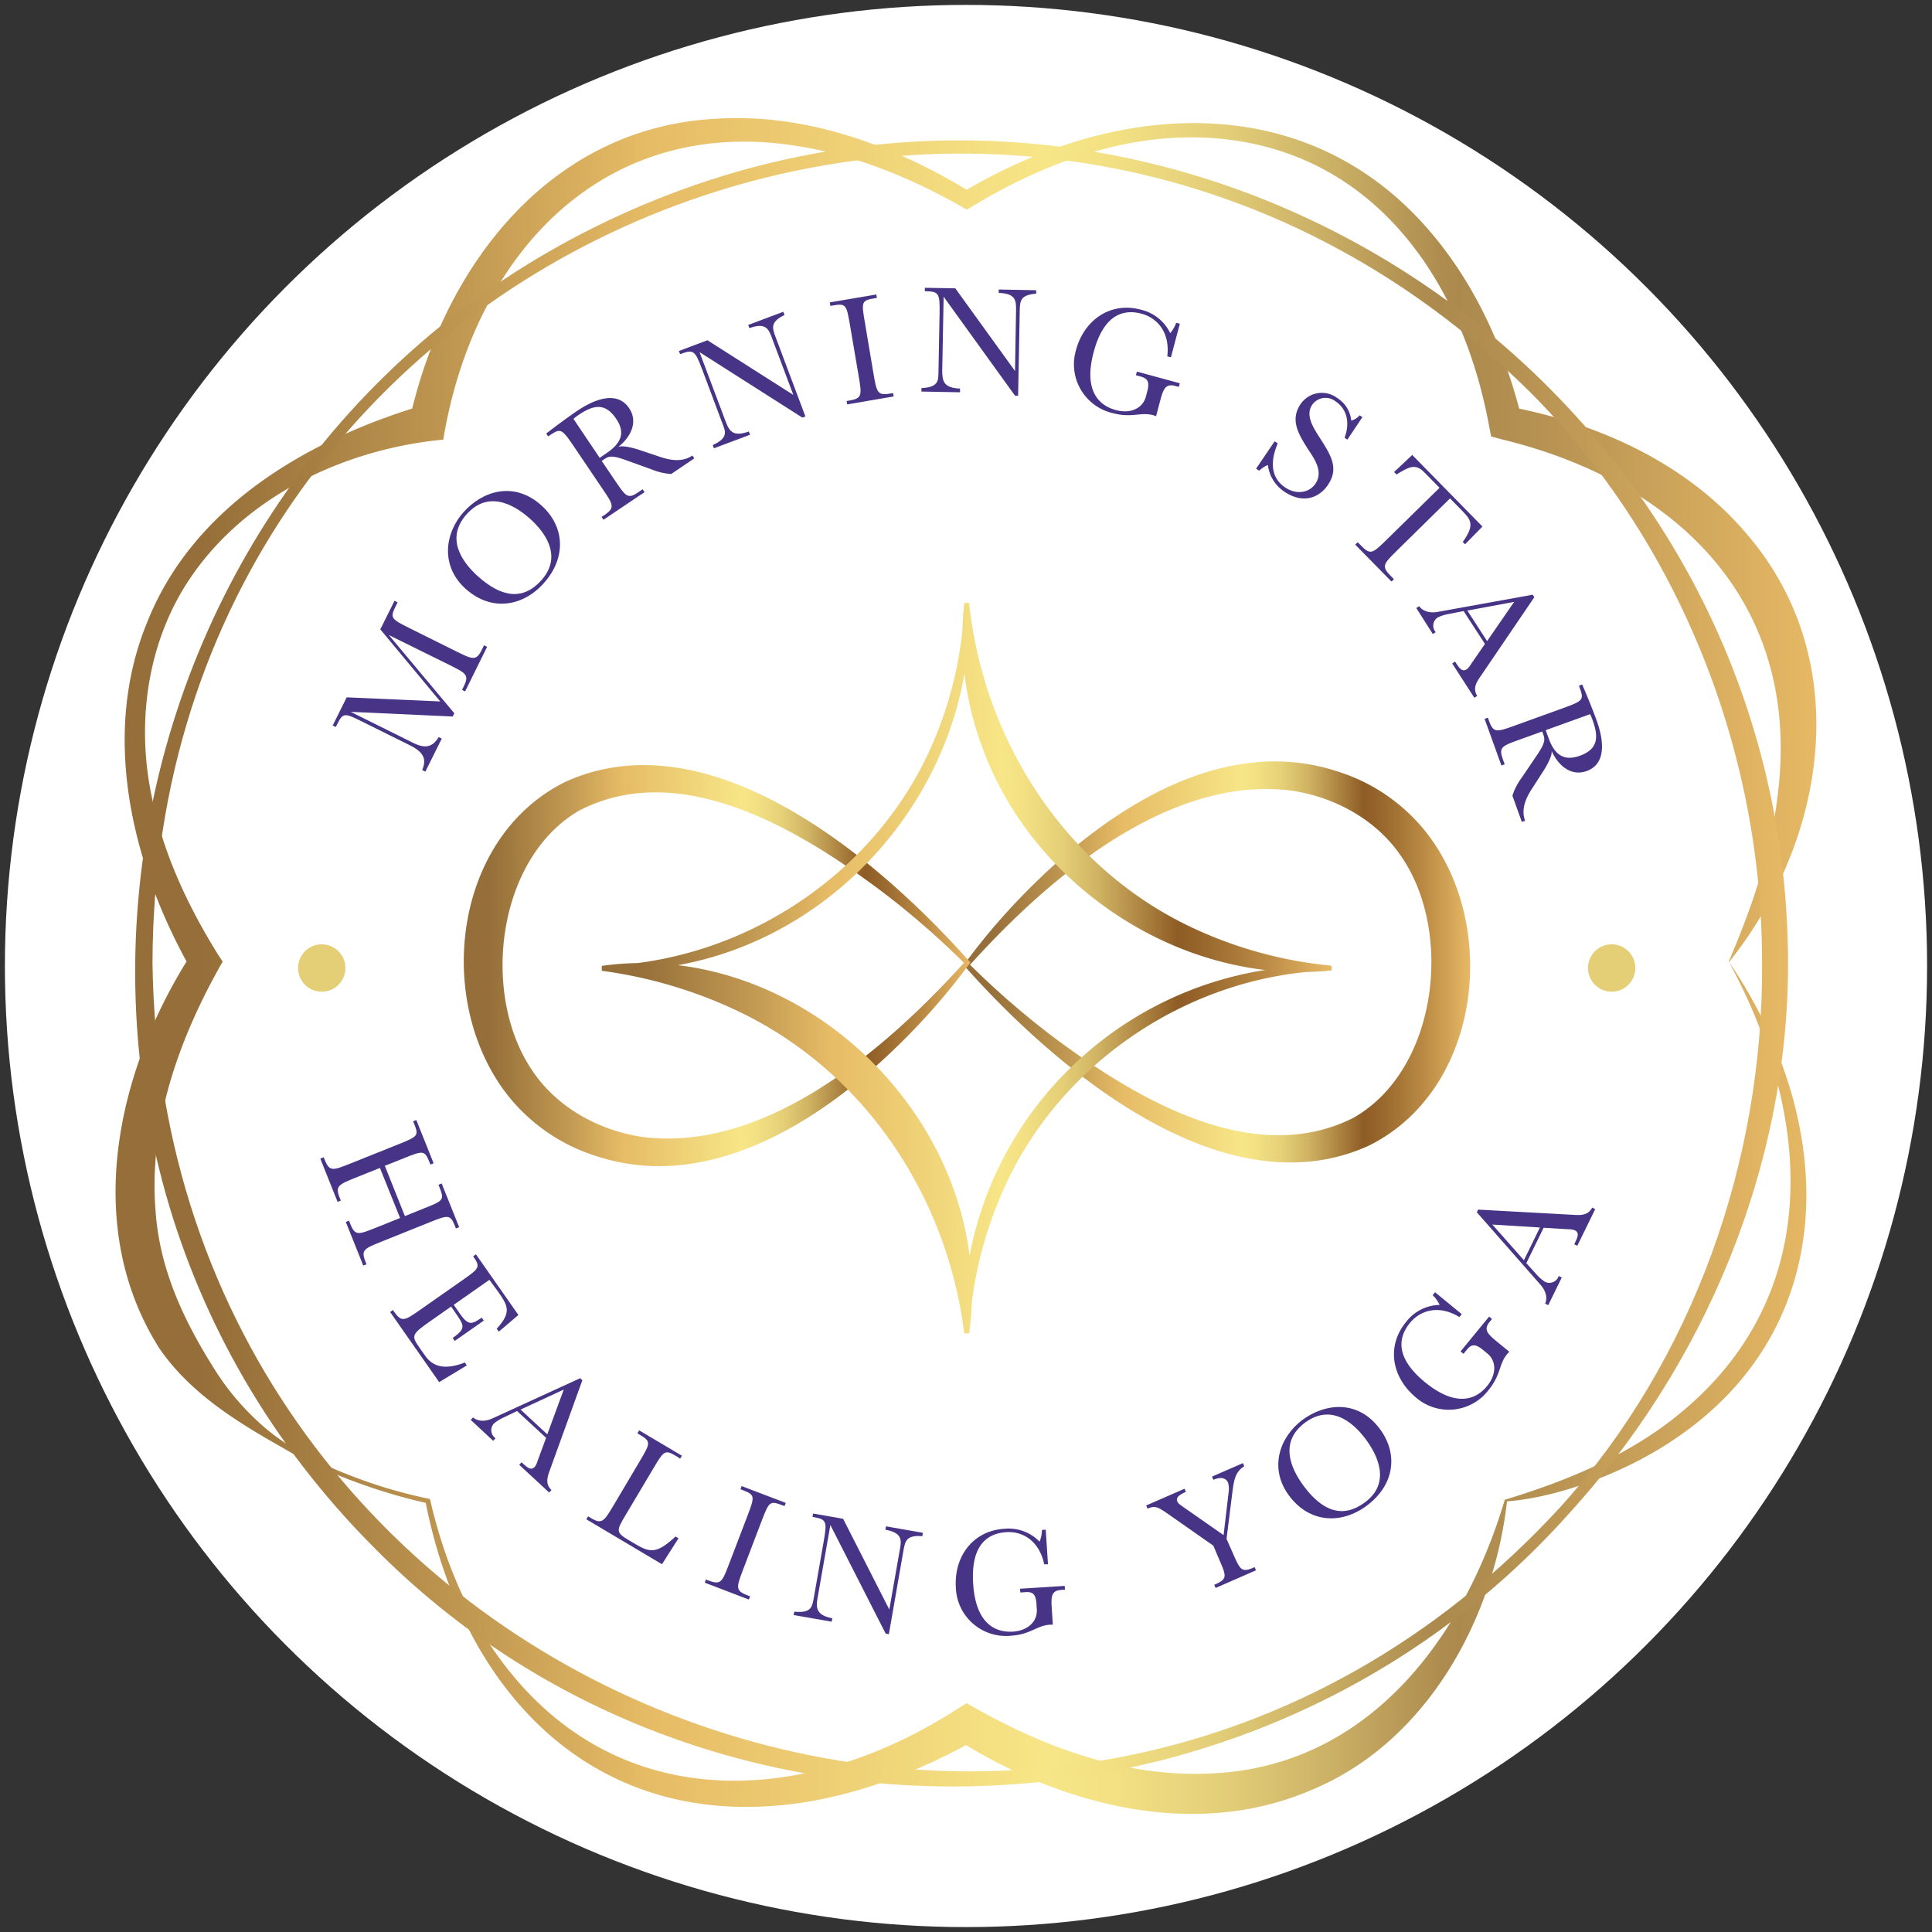 <svg xmlns="http://www.w3.org/2000/svg" xmlns:xlink="http://www.w3.org/1999/xlink" id="Layer_1" data-name="Layer 1" viewBox="0 0 394 394"><rect x="0" y="0" width="394" height="394" fill="#333333" stroke="none"/><defs><style>.cls-1{fill:#fff;}.cls-2{fill:#473486;}.cls-3{fill:#e4ce76;}.cls-4{fill:url(#linear-gradient);}.cls-5{fill:url(#linear-gradient-2);}.cls-6{fill:url(#linear-gradient-3);}.cls-7{fill:url(#linear-gradient-4);}.cls-8{fill:url(#linear-gradient-5);}</style><linearGradient id="linear-gradient" x1="196.49" y1="196.17" x2="299.81" y2="196.17" gradientUnits="userSpaceOnUse"><stop offset="0.05" stop-color="#956e39"></stop><stop offset="0.22" stop-color="#c69d54"></stop><stop offset="0.31" stop-color="#e6bb65"></stop><stop offset="0.55" stop-color="#f7e687"></stop><stop offset="0.58" stop-color="#f2e083"></stop><stop offset="0.63" stop-color="#e5cf77"></stop><stop offset="0.68" stop-color="#d0b363"></stop><stop offset="0.73" stop-color="#b38c47"></stop><stop offset="0.79" stop-color="#8e5c25"></stop><stop offset="0.83" stop-color="#9a692e"></stop><stop offset="0.91" stop-color="#bb8b45"></stop><stop offset="1" stop-color="#e7b965"></stop></linearGradient><linearGradient id="linear-gradient-2" x1="94.61" y1="196.92" x2="197.92" y2="196.92" xlink:href="#linear-gradient"></linearGradient><linearGradient id="linear-gradient-3" x1="122.72" y1="197.41" x2="271.56" y2="197.41" xlink:href="#linear-gradient"></linearGradient><linearGradient id="linear-gradient-4" x1="23.58" y1="197" x2="370.42" y2="197" gradientUnits="userSpaceOnUse"><stop offset="0.05" stop-color="#956e39"></stop><stop offset="0.22" stop-color="#c69d54"></stop><stop offset="0.31" stop-color="#e6bb65"></stop><stop offset="0.55" stop-color="#f7e687"></stop><stop offset="0.59" stop-color="#f2e083"></stop><stop offset="0.65" stop-color="#e4cf79"></stop><stop offset="0.71" stop-color="#cdb367"></stop><stop offset="0.78" stop-color="#ae8c4f"></stop><stop offset="0.79" stop-color="#ac8a4e"></stop><stop offset="0.85" stop-color="#b99453"></stop><stop offset="0.96" stop-color="#daaf60"></stop><stop offset="1" stop-color="#e7b965"></stop></linearGradient><linearGradient id="linear-gradient-5" x1="27.57" y1="196.47" x2="364.65" y2="196.47" xlink:href="#linear-gradient-4"></linearGradient></defs><circle class="cls-1" cx="197" cy="197" r="196"></circle><path class="cls-2" d="M77.56,128.35l2.89-5.82.63.31-.35.71c-1.24,2.48-1,2.66,2.82,4.57l9.27,4.61c3.65,1.81,4.28,2.12,5.47-.27l.42-.86.63.31L94.85,141l-.63-.31.33-.66c1.19-2.4.56-2.71-3.09-4.52l-12.16-6,13.35,15.95-.32.66-20.81-.95,12.7,6.31c2.59,1.29,4,.85,5.24-1.16l.63.31-3.35,6.73-.63-.31c.7-1.83.79-3.38-2.4-5l-9.65-4.79c-3.82-1.9-4.09-2-5.32.48l-.26.52-.63-.31,2.85-5.74,19.08.84Z"></path><path class="cls-2" d="M94.54,104.43c3.83-4.28,10.24-6.41,15.86-1.37,4.79,4.3,5.16,10.67.48,15.89-4.27,4.77-10.69,5.82-15.91,1.14S90.71,108.7,94.54,104.43Zm15.86,13.91c4.61-5.15.3-10.22-2.36-12.6-2.28-2-8-6.31-12.86-.88-4.39,4.89-1,9.7,2.27,12.66C102.34,121.9,106.7,122.47,110.4,118.34Z"></path><path class="cls-2" d="M128.3,83.24c1.68,2.48.77,5.52-2.24,7.94.83-.48,3.5.29,4.36.59l4.18,1.4c2.1.7,4.51,1.14,6.6-.27l.39.58-4.7,3.18a12.6,12.6,0,0,1-4-.93l-5.3-1.91c-3-1.09-3.54-.73-4.51-.07l-.37.25,2.63,3.88c2.29,3.38,2.65,4,4.87,2.47l.84-.57.4.58L123.07,106l-.39-.58.56-.37c2.24-1.52,1.84-2.11-.45-5.48L117,91c-2.61-3.86-2.74-3.65-5.22-2l-.39-.58c1.78-1.4,4.59-3.46,6.3-4.62C118.8,83.09,125.17,78.62,128.3,83.24Zm-6,10.13,1.45-1c3.19-2.17,3.7-4.36,1.88-7-2.23-3.3-4.63-2.8-7.68-.72-.48.32-.73.53-1,.78Z"></path><path class="cls-2" d="M142.66,71.81,148,86c.78,2.09,1.64,3.09,4.71,2l.25.66-7.37,2.76-.24-.65c3.28-1.51,2.6-2.78,1.93-4.54l-4.06-10.83c-1.5-4-1.81-4.19-4.52-3.17l-.25-.65,5.82-2.19,17.52,11.15-4.47-11.9c-.63-1.67-1.32-2.87-4.49-1.72l-.25-.65,7.16-2.69.25.66c-2.79,1.35-2.57,2.49-1.88,4.34l6.14,16.35-.63.23Z"></path><path class="cls-2" d="M169.23,61.67l9.48-1.62.12.69-.44.08c-2.73.46-2.75.72-2,5L178.1,76c.68,4,.8,4.71,3.43,4.26l.6-.1.12.69-9.48,1.62-.12-.69.6-.1c2.63-.45,2.51-1.15,1.83-5.17l-1.74-10.2c-.71-4.21-.83-4.48-3.56-4l-.44.08Z"></path><path class="cls-2" d="M192.44,60.51l-.29,15.1c0,2.23.38,3.49,3.63,3.64V80l-7.87-.15v-.7c3.61-.18,3.44-1.62,3.48-3.5L191.61,64c.08-4.27-.14-4.56-3-4.61l0-.7,6.21.11L207,75.67,207.21,63c0-1.78-.16-3.16-3.54-3.26l0-.7,7.64.15v.7c-3.1.23-3.31,1.37-3.35,3.35l-.33,17.46H207Z"></path><path class="cls-2" d="M240.6,78.16l-.2.74-.74-.19c-1.88-.51-2.38.51-3,2.79l-.9,3.39a3.41,3.41,0,0,0-.63-.23c-2.52-.67-4.32.63-8.2-.41a10.21,10.21,0,0,1-7.49-12.88c1.61-6,6.9-9.9,13.21-8.22a8.88,8.88,0,0,1,6,4.79,7,7,0,0,0,1.22-2.11l.74.19-1.82,6.84-.74-.19c.59-4.83-2-7.82-5.24-8.69-4.22-1.13-7.88.74-9.76,7.79-2,7.36.59,10.81,4.53,11.86,3.07.82,5.48-.42,6.1-2.73l.29-1.11c.54-2,0-2.61-1.32-3l-1-.27.2-.74Z"></path><path class="cls-2" d="M259.94,90l.64.42c-.58,1.38-2.58,6.25,1.52,9,2.39,1.6,5,1,6.18-.81,1.67-2.49-.33-5.17-1.53-7-1.9-3-3.72-5.91-1.54-9.17a5.24,5.24,0,0,1,7.54-1.24,6.09,6.09,0,0,1,2.81,4.57,3.32,3.32,0,0,0,1.72-1.07l.56.37-3.07,4.58-.56-.37c1.34-3.71,0-6.2-1.8-7.39a3.31,3.31,0,0,0-4.81.66c-1.4,2.09.11,4.52,1.57,6.76,2.41,3.73,3.86,6.27,1.64,9.58-1.7,2.54-5,4-8.89,1.37a7.56,7.56,0,0,1-3.35-5.43A5.2,5.2,0,0,0,256.8,96l-.64-.42Z"></path><path class="cls-2" d="M284.3,96.26,288,92.78l14.32,14.6L298.77,111l-.47-.48c2.61-3.58,1.58-4.62-.23-6.47l-2.36-2.41L285.07,112.1c-2.91,2.86-3.41,3.35-1.54,5.26l.74.75-.5.49-7.39-7.53.5-.49.76.77c1.9,1.94,2.38,1.42,5.29-1.43l10.64-10.44-3.08-3.14c-1.83-1.86-3.07-1.18-5.7.42Z"></path><path class="cls-2" d="M298.48,124.62l-3.28.64a8.36,8.36,0,0,0-2,.66,2,2,0,0,0-.41,3l-.59.38L288.83,124l.59-.38c.51.73,1.68,1.53,3.76,1.17l19.39-3.51.33.51-11.18,16.45c-.67,1-1.38,2.26-.46,3.68l-.59.38-4.52-7,.59-.38c.81,1.25,1.39,2.21,2.38,1.57a3.51,3.51,0,0,0,.87-1.06l2.84-4.11Zm4.79,6.12,5.52-8-9.55,1.78Z"></path><path class="cls-2" d="M323.56,157.25c-2.82,1-5.54-.61-7.15-4.13.26.92-1.14,3.33-1.65,4.09l-2.38,3.7c-1.2,1.86-2.22,4.09-1.37,6.46l-.66.24-1.92-5.34a12.45,12.45,0,0,1,1.89-3.66l3.16-4.67c1.79-2.64,1.58-3.24,1.18-4.35l-.15-.42-4.41,1.59c-3.84,1.38-4.51,1.59-3.6,4.11l.35,1-.66.24-3.43-9.51.66-.24.23.63c.92,2.55,1.58,2.31,5.41.93l9.74-3.52c4.38-1.58,4.21-1.75,3.2-4.57l.66-.24c.91,2.07,2.21,5.3,2.92,7.25C326,148.09,328.8,155.36,323.56,157.25Zm-8.34-8.34.6,1.65c1.31,3.62,3.31,4.66,6.37,3.56,3.74-1.35,3.85-3.8,2.59-7.27-.19-.54-.33-.83-.5-1.21Z"></path><path class="cls-2" d="M77.48,238.18l-4.74,1.9c-3.78,1.52-4.43,1.78-3.44,4.26l.2.5-.65.27-3.53-8.82L66,236l.21.5c1,2.49,1.64,2.23,5.43.71l9.61-3.85c4.23-1.7,4.21-1.76,3-4.69l.65-.26,3.53,8.82-.65.26c-1.16-2.9-1.19-3-5.42-1.29l-3.88,1.55L82.57,248l3.87-1.56c4-1.58,4.22-1.72,3.19-4.29l-.21-.54.65-.26,3.57,8.91-.66.26c-1.13-2.84-1.23-2.91-5.4-1.24L78,253.13c-3.79,1.51-4.44,1.77-3.44,4.26l.18.44-.66.26-3.56-8.9.65-.26.27.68c1,2.48,1.64,2.19,5.42.68l4.73-1.9Z"></path><path class="cls-2" d="M95.19,278.46l-5.63,3.4-10-14.3.57-.4.24.34c1.57,2.24,2.14,1.84,5.48-.5l8.48-5.94c3.42-2.4,3.71-2.64,2.16-4.86l.57-.4,8.66,12.37-4,3.4-.42-.6c3.1-3.41,2.27-4.7.23-7.62L99.8,261l-7.27,5.1,1.29,1.85c1.7,2.43,2.41,2.16,4.42.76l.42.6-5.92,4.15-.42-.6c2.61-1.83,2.34-2.5,1-4.48L92,266.45l-4.09,2.87c-4,2.78-4.07,3.08-2.4,5.46l.89,1.27c1,1.47,2.82,4,8.42,1.81Z"></path><path class="cls-2" d="M105.45,287.76l-3,1.43a8.6,8.6,0,0,0-1.73,1.12,2,2,0,0,0,.34,3l-.48.52L96,289.57l.47-.51c.68.58,2,1.07,3.93.21l17.92-8.21.44.42L112,300.18c-.4,1.14-.78,2.53.46,3.68l-.47.51-6.1-5.64.47-.52c1.1,1,1.9,1.8,2.7.93a3.59,3.59,0,0,0,.58-1.24l1.73-4.68Zm6.16,4.75,3.36-9.13-8.81,4.08Z"></path><path class="cls-2" d="M135,319l-15.42-9.16.36-.61.54.33c2.3,1.37,2.66.76,4.75-2.74l5.28-8.91c2.18-3.67,2.27-3.95-.11-5.36l-.41-.25.36-.6,8.71,5.17-.36.61L138,297c-2.39-1.42-2.57-1.23-4.77,2.47l-5.63,9.47c-1.87,3.15-2.1,3.54.62,5.15l1.37.81c3.15,1.88,4.46,1.84,8.18-1.55l.6.36Z"></path><path class="cls-2" d="M151.24,303.06l9,3.43-.24.65-.42-.15c-2.59-1-2.74-.78-4.28,3.24l-3.69,9.68c-1.45,3.81-1.7,4.46.8,5.42l.56.21-.25.66-9-3.44.25-.65.56.22c2.5.95,2.75.29,4.2-3.52l3.7-9.67c1.52-4,1.56-4.28-1-5.27l-.41-.16Z"></path><path class="cls-2" d="M169.34,311l-2.61,14.88c-.39,2.19-.17,3.49,3,4.15l-.12.69-7.75-1.36.12-.69c3.59.37,3.65-1.08,4-2.93l2-11.39c.74-4.2.57-4.52-2.28-5l.12-.69,6.12,1.07,9.42,18.51,2.2-12.52c.31-1.76.33-3.14-3-3.76l.12-.69,7.53,1.32-.12.69c-3.1-.25-3.48.85-3.82,2.79l-3,17.2-.65-.12Z"></path><path class="cls-2" d="M217.13,323.42l.05.77-.76.05c-1.94.12-2.09,1.25-1.94,3.6l.23,3.5a3.45,3.45,0,0,0-.67,0c-2.61.17-3.89,2-7.9,2.24a10.21,10.21,0,0,1-11.21-9.81c-.4-6.23,3.37-11.59,9.89-12a8.8,8.8,0,0,1,7.19,2.63,6.77,6.77,0,0,0,.48-2.4l.77-.05.46,7.06-.77,0c-1-4.76-4.36-6.77-7.73-6.55-4.36.28-7.23,3.21-6.76,10.5.49,7.6,4,10,8.07,9.79,3.18-.21,5.07-2.15,4.91-4.54l-.07-1.14c-.13-2.07-.86-2.47-2.2-2.38l-1.08.07L208,324Z"></path><path class="cls-2" d="M250.56,304.32a4.6,4.6,0,0,0-.11-1.93c-.54-1.23-1.85-1.11-3-.61l-.28-.65,6.3-2.75.28.64c-1.89,1.17-2.12,2.87-2.47,5.64l-1.15,9.16,1.13,2.57c1.71,3.91,1.88,4.39,4.6,3.21l.28.64-8.24,3.6-.28-.64c2.78-1.22,2.56-1.64.83-5.59l-1-2.39-8.72-6.1c-2.51-1.76-3.07-2.17-4.7-1.46l-.29-.64,7.83-3.42.28.64c-1.61.7-2.05,1.28-1.76,1.95.18.41.43.58,1.44,1.29l8,5.59Z"></path><path class="cls-2" d="M265.63,289.55c4.62-3.4,11.32-4.18,15.8,1.9,3.82,5.18,2.89,11.49-2.76,15.65-5.15,3.8-11.65,3.52-15.81-2.12S261,293,265.63,289.55Zm12.69,16.86c5.57-4.1,2.38-9.94.26-12.82-1.82-2.46-6.54-7.81-12.42-3.48-5.28,3.9-3,9.28-.35,12.85C269.7,308.25,273.86,309.7,278.32,306.41Z"></path><path class="cls-2" d="M303.68,268.5l.59.49-.48.59c-1.24,1.5-.51,2.38,1.31,3.88l2.71,2.22a3.08,3.08,0,0,0-.47.48c-1.66,2-1.22,4.19-3.76,7.3A10.21,10.21,0,0,1,288.76,285c-4.83-4-6.16-10.37-2-15.42a8.82,8.82,0,0,1,6.83-3.46,6.75,6.75,0,0,0-1.42-2l.48-.59L298.1,268l-.48.59c-4.15-2.53-7.93-1.43-10.07,1.18-2.77,3.38-2.59,7.48,3.06,12.11,5.89,4.82,10.08,3.93,12.66.78,2-2.47,1.89-5.17,0-6.68l-.89-.73c-1.6-1.31-2.39-1.05-3.24,0l-.68.84-.6-.49Z"></path><path class="cls-2" d="M311.27,257.6l2.23,2.47a8.66,8.66,0,0,0,1.58,1.34,2,2,0,0,0,2.79-1.19l.63.3-2.76,5.64-.63-.3c.36-.82.45-2.23-.93-3.83l-13-14.8.26-.55,19.86,1.09c1.21.06,2.65,0,3.39-1.5l.63.31-3.65,7.47-.63-.3c.66-1.35,1.17-2.34.11-2.85a3.7,3.7,0,0,0-1.35-.21l-5-.31Zm2.77-7.27-9.7-.6,6.44,7.27Z"></path><circle class="cls-3" cx="328.67" cy="197.41" r="4.83"></circle><circle class="cls-3" cx="65.61" cy="197.41" r="4.83"></circle><path class="cls-4" d="M275.93,228C293,218.42,296.45,190.6,286,175c-5.05-7.74-13.79-12.52-22.83-13.79-25.19-3.06-49.74,18.17-65.64,35.87,0,0,0-.65,0-.63a168.38,168.38,0,0,0,17.37,15.1c16.57,12.35,40.5,26.75,61.05,16.44Zm2.86,5.8c-29.51,13.08-63.52-15.93-82-36.68l-.28-.29.26-.35a133.15,133.15,0,0,1,14.56-16.66c15.71-15.37,38.47-29.95,61.22-22.56A37.12,37.12,0,0,1,291.8,171c14,19.47,9.66,51.9-13,62.81Z"></path><path class="cls-5" d="M118.48,165.1c-17.11,9.57-20.52,37.39-10.08,53,5.06,7.73,13.79,12.52,22.83,13.79,25.19,3.06,49.74-18.17,65.65-35.87,0,0,0,.65,0,.63a167.18,167.18,0,0,0-17.37-15.1c-16.57-12.35-40.5-26.75-61-16.44Zm-2.86-5.8c29.51-13.08,63.53,15.93,82,36.68l.28.28-.25.36a134.05,134.05,0,0,1-14.57,16.66c-15.71,15.37-38.47,29.94-61.22,22.56a37.1,37.1,0,0,1-19.26-13.73c-14-19.47-9.67-51.9,13-62.81Z"></path><path class="cls-6" d="M271.56,197.91c-30.26,3.15-60.9-16.93-71.2-45.44a63.6,63.6,0,0,1-3.72-29.5h1c1.42,35.48-25.21,68.15-60.21,74a70.45,70.45,0,0,1-14.71,1v-1c41.59-5.81,80.71,33.36,74.92,74.94h-1c-1-19.79,7.09-39.82,21.23-53.71a72.83,72.83,0,0,1,53.69-21.23v1Zm0,0c-29,.72-56.27,19.21-67.48,46a80.48,80.48,0,0,0-6.44,28h-1c-3.51-28.28-20.7-53.85-46.62-65.93a93.31,93.31,0,0,0-27.3-8v-1c29-.83,56.42-19,67.71-45.89A77.61,77.61,0,0,0,196.64,123h1c3,28.4,20.09,54.67,46.36,66.58a85.76,85.76,0,0,0,27.56,7.36v1Z"></path><path class="cls-7" d="M352.51,196.19c4.6-10.75,8.65-22.28,10-33.9,5-39.07-20.1-63.92-56.23-72.69L304.09,89,303.7,87C298.27,57.34,280.35,31,248.28,28.24c-17.77-1.55-35.23,4.87-50.25,14l-.86.52c-10.51-6.1-21.9-10.88-33.76-12.85C123.05,23,96.6,52,90.4,89.65c-20.92,2-42.05,12.25-53.14,30.65-7.47,12.56-9.31,27.9-6.32,42.13,2.28,11.46,7.3,22.23,13.47,32.15l1,1.52c-8.9,15.58-15.17,33.09-13.67,51,.79,11.41,5.47,21.67,11.5,31.32a52.55,52.55,0,0,0,11.46,13.31,44.68,44.68,0,0,0,7.47,4.89l2,1.06,2,.95c1,.51,3,1.4,4.1,1.81a98.65,98.65,0,0,0,17.41,5.25c2.68,11.72,7.27,23.12,14.35,32.72,23.67,32.17,62.22,30.14,93.29,10.05l1.79-1.12,2,1.12c15.06,8.46,31.79,14.32,49.05,13.14,31-1.89,50.27-27.49,58.67-55.59l.06-.17.17-.05c11.46-3.47,22.56-8,32.09-14.88,32.8-23.91,31.34-61.73,13.44-94.76Zm.1,0c21.83,32.08,23.64,74.28-11.57,97.61-9.76,6.55-23.26,11.58-33.71,12.38-2.74,24.19-16.52,49.31-40.06,58.93-23.77,10.17-51,3-72-10.31H199c-10.75,6-22.42,10.72-34.72,12.71-42.41,6.7-69.74-21.77-77.51-61.3l.35.35a116.55,116.55,0,0,1-17.24-5.34c-1.86-.71-4.4-1.89-6.21-2.73s-4.25-2.18-6-3.23c-9.3-5.25-19-11.21-25.21-20.35C16.61,249.86,23.91,218,39,194.58v3.21c-12-21.13-18.58-47.7-8.94-71C39.5,103.11,63,89.55,86.45,82.58l-2.88,2.88c6.85-30.94,28.34-59.3,62.12-61.22,18.57-1.29,36.84,5.47,52.34,15h-1.78c33.31-19.94,74.38-21.38,99.05,12.62,7.34,10,12.13,21.71,15.08,33.69l-2.62-2.62c18.42,3.45,36.66,11.74,48.85,26.43,21.75,25.75,15.81,62.05-4,86.84Z"></path><path class="cls-8" d="M359.34,196.46c.11-43-16.81-85.94-47.27-116.47C207.44-23.51,31.29,48.73,31.1,196.46c2,149.9,184.89,221.81,287,111,27.19-30.07,41.49-70.64,41.25-111Zm5.31,0c0,41.51-17,82-44.93,112.48-63.35,70.69-176.29,74.53-243.32,6.78C-8.24,231,21.6,87.63,131.53,41.63c109.76-46,232.9,35.86,233.12,154.83Z"></path></svg>